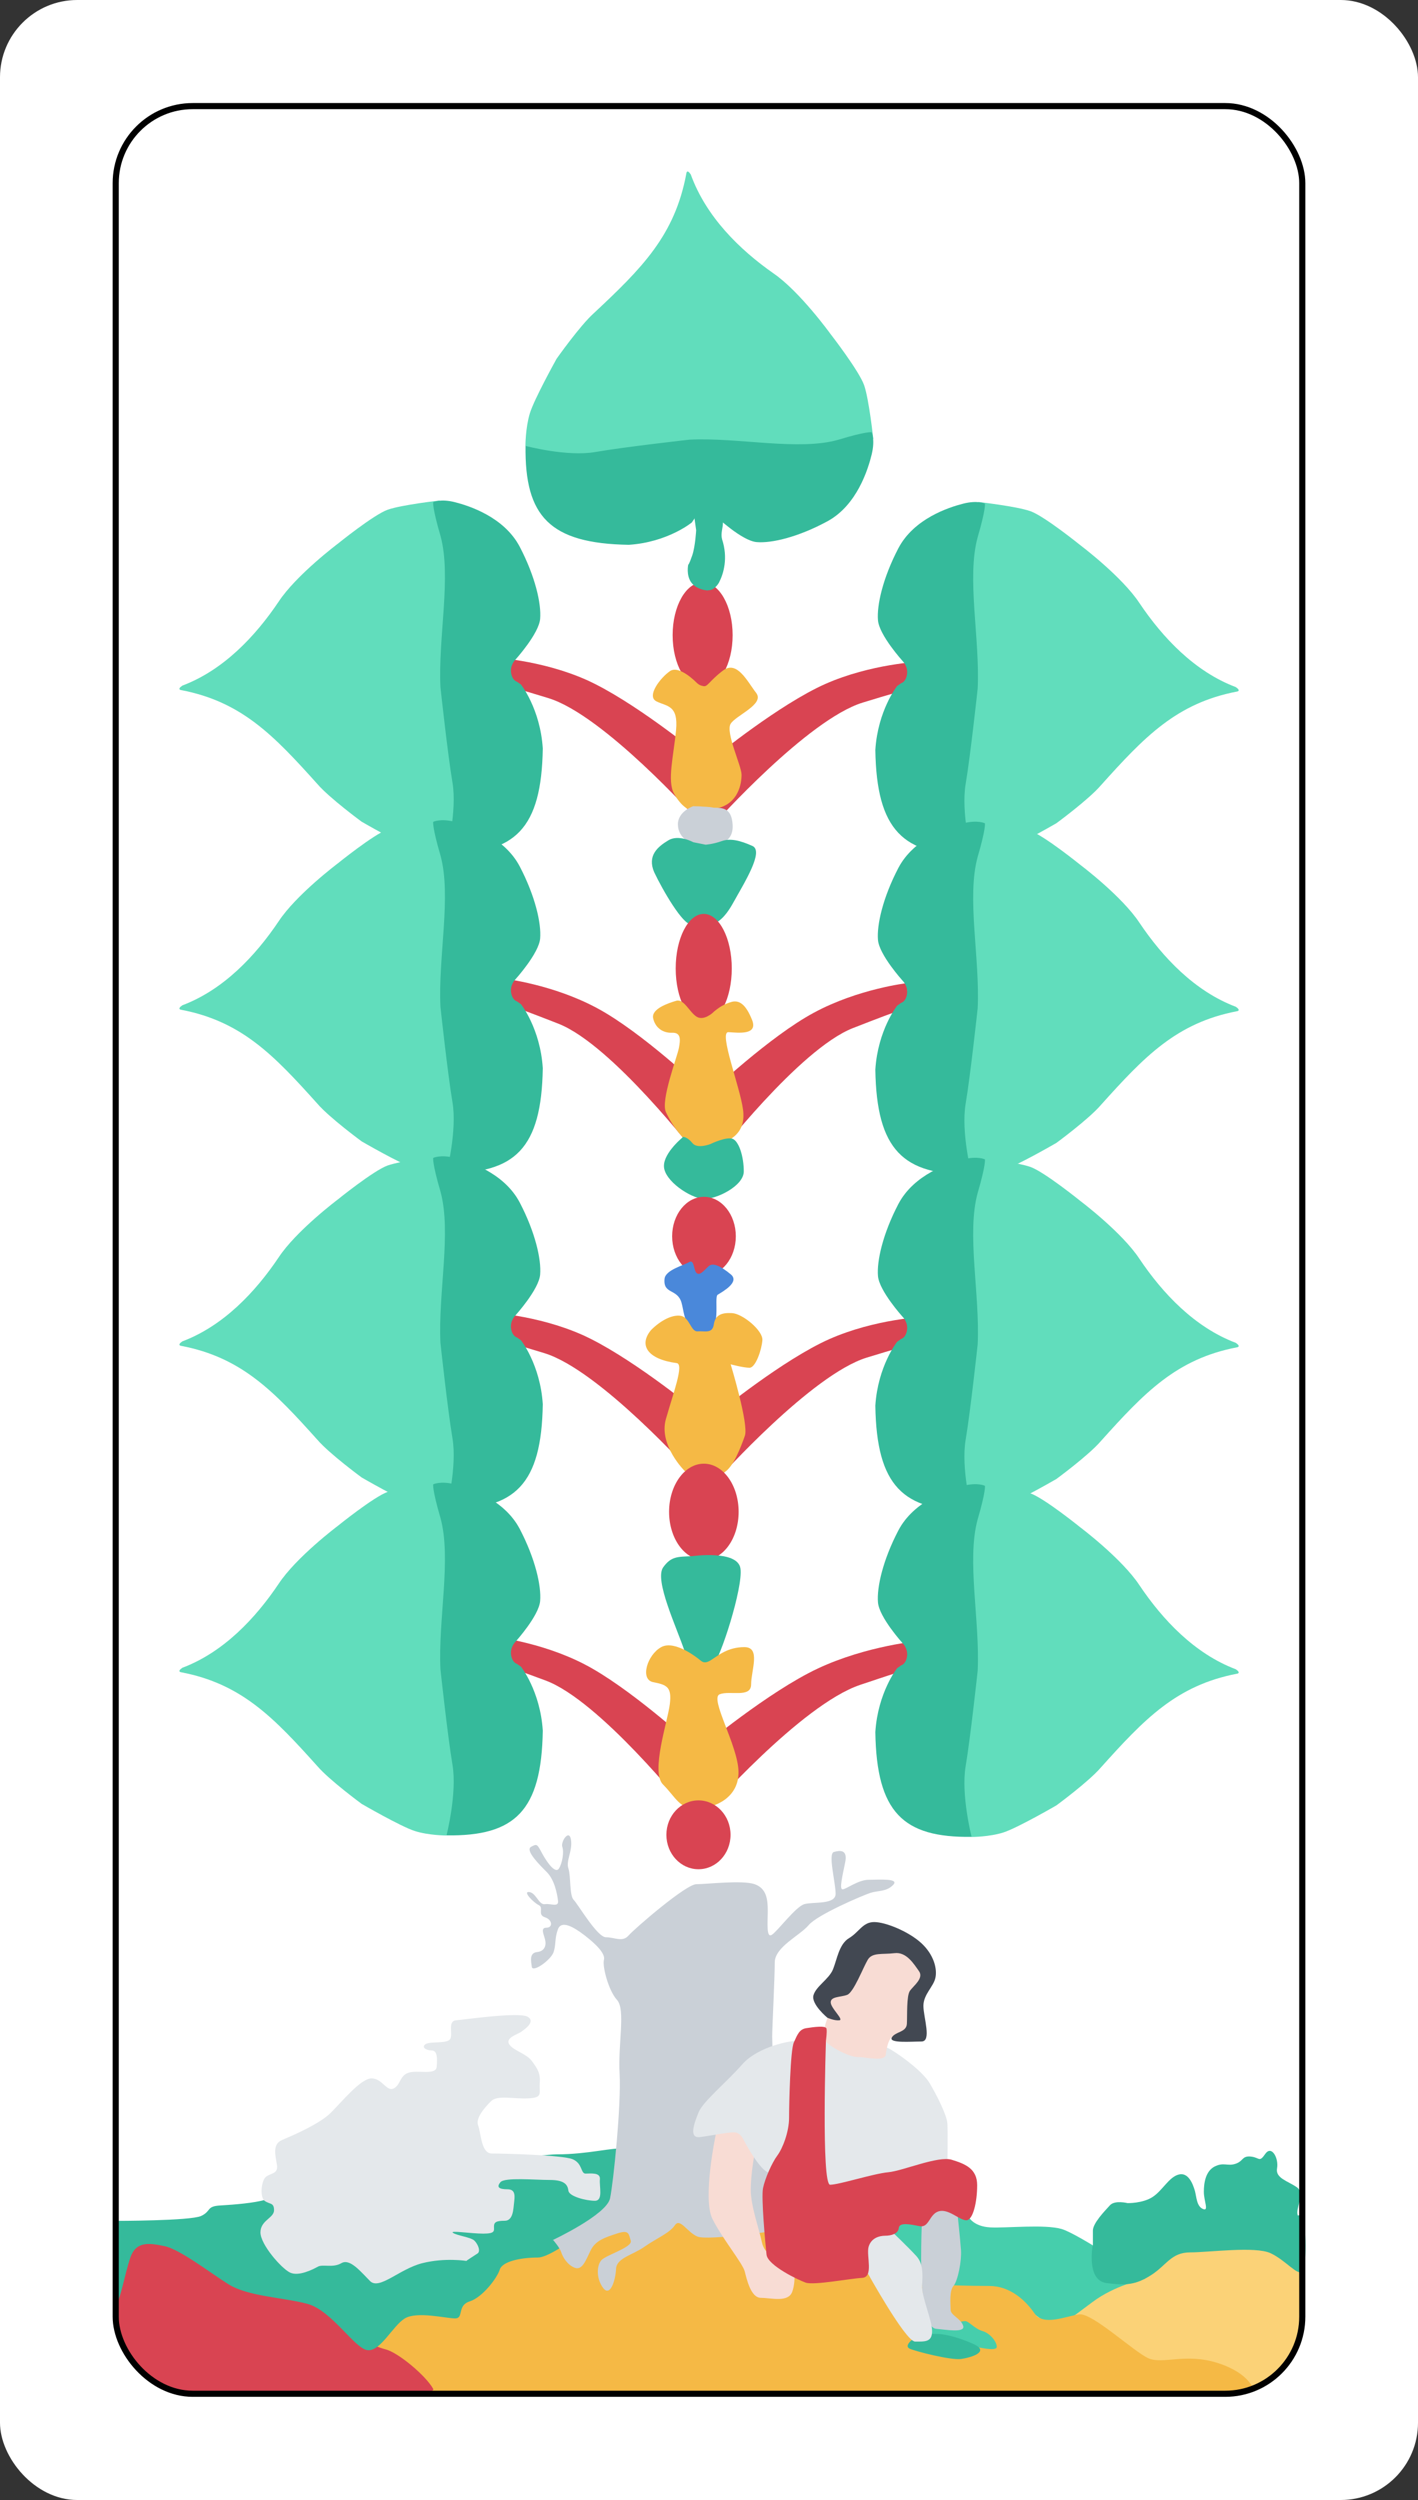 <?xml version="1.0" encoding="UTF-8" standalone="no"?>
<!-- Created with Inkscape (http://www.inkscape.org/) -->

<svg
   width="11.58mm"
   height="20.404mm"
   viewBox="0 0 11.58 20.404"
   version="1.1"
   id="svg5"
   xml:space="preserve"
   xmlns="http://www.w3.org/2000/svg"
   xmlns:svg="http://www.w3.org/2000/svg"><rect x="0" y="0" width="11.58" height="20.404" fill="#333333" stroke="none"/><defs
     id="defs2" /><g
     id="layer2"
     style="display:inline"
     transform="translate(-8.21,-9.798)"><rect
       style="display:inline;opacity:1;fill:#ffffff;fill-opacity:1;stroke:none;stroke-width:0.05"
       id="rect12268"
       width="11.58"
       height="20.404"
       x="8.21"
       y="9.798"
       ry="0.631" /><g
       id="layer4"
       style="display:inline"><path
         style="opacity:1;fill:#fbd277;fill-opacity:1;stroke:none;stroke-width:0.05"
         d="m 18.847,28.301 -0.014,0.483 c 0,0 -0.142,0.532 -0.442,0.532 -0.445,4.71e-4 -1.192,-0.006 -1.192,-0.006 l -0.306,-0.606 0.561,-0.322 0.409,-0.245 0.616,-0.013 z"
         id="path3722" /><path
         style="opacity:1;fill:#46ceac;fill-opacity:1;stroke:none;stroke-width:0.05"
         d="m 15.421,28.03 0.418,-0.239 0.285,0.106 c 0,0 0.04,0.073 0.172,0.08 0.133,0.007 0.444,-0.027 0.583,0.013 0.139,0.04 0.681,0.407 0.681,0.407 0,0 -0.244,0.05 -0.429,0.19 -0.186,0.139 -0.305,0.225 -0.305,0.225 l -0.345,-0.259 -0.53,-0.08 -0.338,-0.053 z"
         id="path3720" /><path
         style="opacity:1;fill:#f5b945;fill-opacity:1;stroke:none;stroke-width:0.05"
         d="m 11.728,29.336 6.722,-0.026 c 0,0 -0.027,-0.139 -0.292,-0.225 -0.265,-0.086 -0.451,0.013 -0.57,-0.04 -0.119,-0.053 -0.457,-0.371 -0.564,-0.358 -0.106,0.013 -0.292,0.099 -0.365,-0.007 -0.073,-0.106 -0.199,-0.225 -0.371,-0.225 -0.172,0 -0.345,-0.007 -0.345,-0.007 0,0 -0.603,-0.126 -0.756,-0.113 -0.152,0.013 -0.597,-0.365 -0.736,-0.365 -0.139,0 -0.862,-0.06 -0.862,-0.06 l -0.564,0.02 -0.776,0.331 -0.331,0.378 -0.424,0.033 -0.252,0.219 0.08,0.126 c 0,0 0.179,0.06 0.252,0.139 0.073,0.08 0.152,0.176 0.152,0.176 z"
         id="path3718" /><path
         style="opacity:1;fill:#d94452;fill-opacity:1;stroke:none;stroke-width:0.05"
         d="m 9.145,28.362 0.036,0.563 c 0,0 0.257,0.414 0.556,0.417 0.298,0.003 2.07,0.058 2.01,-0.048 C 11.688,29.188 11.463,28.998 11.357,28.972 11.251,28.945 11.065,28.846 11.065,28.846 L 10.786,28.58 10.21,28.461 9.62,28.096 9.301,28.09 Z"
         id="path3716" /><path
         style="opacity:1;fill:#35ba9b;fill-opacity:1;stroke:none;stroke-width:0.05"
         d="m 9.152,27.924 c 0,0 0.613,0 0.7,-0.04 0.086,-0.04 0.04,-0.08 0.159,-0.086 0.119,-0.007 0.272,-0.02 0.365,-0.046 0.093,-0.027 2.121,-0.371 2.38,-0.371 0.259,0 0.464,-0.06 0.55,-0.046 0.086,0.013 -0.053,0.457 -0.053,0.457 0,0 -0.504,0.431 -0.65,0.431 -0.146,0 -0.292,0.033 -0.312,0.099 -0.02,0.066 -0.139,0.225 -0.245,0.259 -0.106,0.033 -0.046,0.139 -0.119,0.139 -0.073,0 -0.312,-0.06 -0.411,0 -0.099,0.06 -0.199,0.272 -0.305,0.259 -0.106,-0.013 -0.292,-0.325 -0.491,-0.378 -0.199,-0.053 -0.484,-0.06 -0.643,-0.159 C 9.918,28.342 9.679,28.156 9.553,28.13 9.427,28.103 9.321,28.09 9.275,28.222 c -0.046,0.133 -0.083,0.358 -0.116,0.371 -0.033,0.013 -0.01,-0.607 -0.01,-0.607 z"
         id="path3714" /></g><g
       id="layer3"
       style="display:inline"
       transform="translate(-0.115)"><path
         style="opacity:1;fill:#d94452;fill-opacity:1;stroke:none;stroke-width:0.05"
         d="m 13.926,24.56 c 0,0 -0.705,-0.884 -1.147,-1.047 -0.432,-0.16 -0.458,-0.16 -0.458,-0.16 l 0.011,-0.2 c 0,0 0.399,0.039 0.764,0.227 0.365,0.188 0.862,0.642 0.862,0.642 z"
         id="path1181-0" /><path
         style="opacity:1;fill:#d94452;fill-opacity:1;stroke:none;stroke-width:0.05"
         d="m 13.975,21.822 c 0,0 -0.754,-0.842 -1.204,-0.98 -0.441,-0.135 -0.467,-0.133 -0.467,-0.133 v -0.2 c 0,0 0.4,0.017 0.775,0.183 0.375,0.167 0.897,0.592 0.897,0.592 z"
         id="path1181-3" /><path
         style="opacity:1;fill:#d94452;fill-opacity:1;stroke:none;stroke-width:0.05"
         d="m 14.008,16.476 c 0,0 -0.754,-0.842 -1.204,-0.98 -0.441,-0.135 -0.467,-0.133 -0.467,-0.133 v -0.2 c 0,0 0.4,0.017 0.775,0.183 0.375,0.167 0.897,0.592 0.897,0.592 z"
         id="path1181" /><path
         style="opacity:1;fill:#d94452;fill-opacity:1;stroke:none;stroke-width:0.05"
         d="m 14.013,19.221 c 0,0 -0.689,-0.896 -1.128,-1.068 -0.429,-0.168 -0.456,-0.168 -0.456,-0.168 l 0.015,-0.199 c 0,0 0.398,0.046 0.759,0.241 0.362,0.194 0.851,0.657 0.851,0.657 z"
         id="path1181-2" /><path
         style="opacity:1;fill:#d94452;fill-opacity:1;stroke:none;stroke-width:0.052"
         d="m 14.091,24.596 c 0,0 0.774,-0.884 1.259,-1.047 0.475,-0.16 0.503,-0.16 0.503,-0.16 l -0.012,-0.2 c 0,0 -0.438,0.039 -0.838,0.227 -0.401,0.188 -0.947,0.642 -0.947,0.642 z"
         id="path1181-0-6" /><path
         style="opacity:1;fill:#d94452;fill-opacity:1;stroke:none;stroke-width:0.05"
         d="m 14.2,21.858 c 0,0 0.754,-0.842 1.204,-0.98 0.441,-0.135 0.467,-0.133 0.467,-0.133 v -0.2 c 0,0 -0.4,0.017 -0.775,0.183 -0.375,0.167 -0.897,0.592 -0.897,0.592 z"
         id="path1181-3-2" /><path
         style="opacity:1;fill:#d94452;fill-opacity:1;stroke:none;stroke-width:0.05"
         d="m 14.167,16.512 c 0,0 0.754,-0.842 1.204,-0.98 0.441,-0.135 0.467,-0.133 0.467,-0.133 V 15.198 c 0,0 -0.4,0.017 -0.775,0.183 -0.375,0.167 -0.897,0.592 -0.897,0.592 z"
         id="path1181-25" /><path
         style="opacity:1;fill:#d94452;fill-opacity:1;stroke:none;stroke-width:0.05"
         d="m 14.162,19.257 c 0,0 0.689,-0.896 1.128,-1.068 0.429,-0.168 0.456,-0.168 0.456,-0.168 l -0.015,-0.199 c 0,0 -0.398,0.046 -0.759,0.241 -0.362,0.194 -0.851,0.657 -0.851,0.657 z"
         id="path1181-2-2" /><ellipse
         style="display:inline;opacity:1;fill:#d94452;fill-opacity:1;stroke-width:0.05"
         id="path377"
         cx="14.063"
         cy="14.982"
         rx="0.245"
         ry="0.431" /><path
         style="opacity:1;fill:#f5b945;fill-opacity:1;stroke-width:0.05"
         d="m 14.017,15.373 c 0,0 -0.143,-0.15 -0.22,-0.098 -0.077,0.052 -0.197,0.206 -0.11,0.248 0.087,0.042 0.178,0.03 0.159,0.234 -0.019,0.204 -0.074,0.414 -0.017,0.517 0.123,0.223 0.27,0.139 0.353,0.121 0.174,-0.039 0.199,-0.203 0.199,-0.274 0,-0.072 -0.133,-0.346 -0.089,-0.416 0.044,-0.07 0.28,-0.159 0.208,-0.252 -0.072,-0.093 -0.156,-0.269 -0.271,-0.182 -0.115,0.087 -0.126,0.138 -0.163,0.126 -0.019,-0.003 -0.033,-0.01 -0.049,-0.024 z"
         id="path1195" /><path
         style="opacity:1;fill:#cad0d7;fill-opacity:1;stroke-width:0.05"
         d="m 13.986,16.378 c 0,0 -0.126,0.042 -0.125,0.149 0.002,0.117 0.111,0.173 0.226,0.175 0.115,0.002 0.229,-0.033 0.221,-0.172 -0.008,-0.14 -0.083,-0.139 -0.155,-0.14 -0.051,-0.01 -0.068,-0.006 -0.119,-0.011 z"
         id="path1293" /><path
         style="opacity:1;fill:#35ba9b;fill-opacity:1;stroke-width:0.05"
         d="m 13.987,16.672 c 0,0 -0.121,-0.067 -0.205,-0.015 -0.084,0.051 -0.174,0.123 -0.114,0.261 0.072,0.151 0.233,0.427 0.302,0.425 0.068,-0.002 0.171,-0.005 0.171,-0.005 0,0 0.075,0.002 0.169,-0.167 0.097,-0.174 0.256,-0.427 0.159,-0.469 -0.097,-0.043 -0.178,-0.065 -0.251,-0.039 -0.073,0.026 -0.131,0.029 -0.131,0.029 z"
         id="path1295" /><ellipse
         style="opacity:1;fill:#d94452;fill-opacity:1;stroke-width:0.05"
         id="path1297"
         cx="14.072"
         cy="17.702"
         rx="0.229"
         ry="0.445" /><path
         style="opacity:1;fill:#f5b945;fill-opacity:1;stroke-width:0.05"
         d="m 14.15,18.06 c 0,0 -0.076,0.073 -0.136,0.036 -0.06,-0.038 -0.104,-0.149 -0.167,-0.13 -0.063,0.019 -0.205,0.065 -0.188,0.143 0.017,0.079 0.082,0.121 0.154,0.118 0.072,-0.003 0.07,0.051 0.056,0.125 -0.014,0.073 -0.15,0.427 -0.106,0.522 0.044,0.096 0.177,0.316 0.321,0.29 0.221,-0.039 0.333,-0.123 0.309,-0.309 -0.024,-0.186 -0.201,-0.638 -0.119,-0.633 0.082,0.005 0.242,0.026 0.193,-0.099 -0.05,-0.125 -0.102,-0.163 -0.164,-0.149 -0.067,0.019 -0.108,0.047 -0.153,0.085 z"
         id="path1299" /><path
         style="opacity:1;fill:#35ba9b;fill-opacity:1;stroke-width:0.05"
         d="m 13.904,19.077 c 0,0 -0.157,0.126 -0.157,0.237 -5.17e-4,0.121 0.219,0.264 0.324,0.269 0.105,0.004 0.328,-0.106 0.328,-0.224 0,-0.118 -0.036,-0.234 -0.084,-0.263 -0.048,-0.029 -0.188,0.039 -0.188,0.039 0,0 -0.106,0.043 -0.147,-0.007 -0.041,-0.051 -0.075,-0.051 -0.075,-0.051 z"
         id="path1301" /><ellipse
         style="display:inline;opacity:1;fill:#d94452;fill-opacity:1;stroke:none;stroke-width:0.055"
         id="path356"
         cx="14.074"
         cy="19.888"
         rx="0.26"
         ry="0.322" /><path
         style="opacity:1;fill:#4a88da;fill-opacity:1;stroke:none;stroke-width:0.05"
         d="m 13.892,20.436 c 0.021,0.071 0.024,0.255 0.188,0.238 0.146,-1.4e-5 0.072,-0.288 0.106,-0.309 0.042,-0.026 0.184,-0.104 0.106,-0.167 -0.077,-0.063 -0.144,-0.1 -0.181,-0.065 -0.038,0.035 -0.069,0.077 -0.096,0.056 -0.027,-0.021 -0.019,-0.117 -0.063,-0.09 -0.044,0.027 -0.192,0.063 -0.2,0.136 -0.013,0.131 0.108,0.076 0.14,0.2 z"
         id="path1020" /><path
         style="opacity:1;fill:#f5b945;fill-opacity:1;stroke:none;stroke-width:0.05"
         d="m 13.919,21.806 c 0,0 -0.217,-0.212 -0.156,-0.426 0.061,-0.215 0.15,-0.449 0.088,-0.457 -0.241,-0.032 -0.311,-0.148 -0.209,-0.27 0.077,-0.077 0.171,-0.127 0.242,-0.116 0.072,0.011 0.083,0.132 0.138,0.127 0.055,-0.005 0.121,0.022 0.132,-0.055 0.011,-0.077 0.061,-0.099 0.149,-0.094 0.088,0.005 0.253,0.143 0.248,0.22 -0.005,0.077 -0.055,0.226 -0.105,0.226 -0.05,0 -0.154,-0.028 -0.154,-0.028 0,0 0.149,0.49 0.116,0.583 -0.033,0.094 -0.096,0.259 -0.169,0.299 -0.05,0.027 -0.306,8.77e-4 -0.306,8.77e-4 z"
         id="path1135" /><ellipse
         style="opacity:1;fill:#d94452;fill-opacity:1;stroke:none;stroke-width:0.05"
         id="path1153"
         cx="14.073"
         cy="22.137"
         rx="0.284"
         ry="0.393" /><path
         style="opacity:1;fill:#35ba9b;fill-opacity:1;stroke:none;stroke-width:0.055"
         d="m 13.975,22.499 c 0,0 0.375,-0.054 0.397,0.101 0.022,0.155 -0.164,0.735 -0.226,0.792 -0.062,0.058 -0.16,0.089 -0.229,-0.115 -0.069,-0.204 -0.248,-0.58 -0.177,-0.686 0.065,-0.091 0.117,-0.087 0.235,-0.092 z"
         id="path1155" /><path
         style="opacity:1;fill:#f5b945;fill-opacity:1;stroke:none;stroke-width:0.05"
         d="m 14.033,23.34 c 0,0 -0.194,-0.161 -0.308,-0.099 -0.114,0.062 -0.176,0.264 -0.066,0.286 0.11,0.022 0.154,0.037 0.136,0.18 -0.018,0.143 -0.158,0.554 -0.055,0.656 0.103,0.103 0.135,0.201 0.272,0.197 0.155,-0.004 0.348,-0.091 0.344,-0.303 -0.004,-0.213 -0.238,-0.598 -0.154,-0.631 0.084,-0.033 0.257,0.033 0.257,-0.081 0,-0.114 0.081,-0.304 -0.055,-0.304 -0.136,0 -0.214,0.069 -0.268,0.103 -0.06,0.04 -0.078,0.015 -0.103,-0.004 z"
         id="path1157" /><ellipse
         style="opacity:1;fill:#d94452;fill-opacity:1;stroke:none;stroke-width:0.05"
         id="path1159"
         cx="14.029"
         cy="24.773"
         rx="0.262"
         ry="0.281" /><g
         id="layer3-3"
         style="display:inline"
         transform="matrix(0.953,0,0,0.961,4.077,1.371)"><path
           style="display:inline;opacity:1;fill:#35ba9b;fill-opacity:1;stroke-width:0.197"
           d="m 10.523,13.784 c 0,0 -0.094,-0.004 -0.141,-0.067 -0.047,-0.063 -0.027,-0.152 -0.027,-0.152 0,0 0.007,0 0.034,-0.078 0.027,-0.078 0.034,-0.215 0.034,-0.215 l -0.02,-0.141 0.067,-0.041 h 0.081 l 0.141,0.067 c 0,0 -0.04,0.026 -0.04,0.059 0,0.033 -0.02,0.085 -0.007,0.133 0.053,0.16 0.013,0.293 -0.027,0.369 -0.044,0.072 -0.094,0.064 -0.094,0.064 z"
           id="path23325" /><path
           style="display:inline;opacity:1;fill:#61ddbc;fill-opacity:1;stroke-width:0.265"
           d="m 8.96,12.556 c 0,0 0,-0.154 0.038,-0.277 0.038,-0.123 0.229,-0.463 0.229,-0.463 0,0 0.199,-0.28 0.318,-0.386 0.411,-0.381 0.696,-0.661 0.794,-1.188 0,0 0.004,-0.042 0.038,0.009 0.131,0.359 0.418,0.638 0.709,0.84 0.225,0.153 0.488,0.514 0.488,0.514 0,0 0.246,0.314 0.289,0.437 0.042,0.123 0.078,0.455 0.078,0.455 l -0.455,0.067 -2.394,0.076 z"
           id="path20425" /><path
           style="display:inline;opacity:1;fill:#35ba9b;fill-opacity:1;stroke-width:0.265"
           d="m 10.386,13.206 c 0,0 -0.205,0.168 -0.54,0.19 -0.678,-0.011 -0.893,-0.242 -0.885,-0.84 0,0 0.356,0.094 0.597,0.052 0.241,-0.042 0.807,-0.105 0.807,-0.105 0.416,-0.021 0.937,0.098 1.279,0 0.241,-0.073 0.283,-0.063 0.283,-0.063 0,0 0.031,0.063 0,0.189 -0.031,0.126 -0.126,0.43 -0.377,0.566 -0.252,0.136 -0.482,0.189 -0.608,0.178 -0.126,-0.01 -0.347,-0.217 -0.347,-0.217 0,0 -0.045,-0.048 -0.113,-0.036 -0.063,0.011 -0.072,0.051 -0.072,0.051 z"
           id="path20369" /></g><g
         id="layer3-0"
         style="display:inline"
         transform="matrix(0,-0.966,0.936,0,0.219,25.418)"><path
           style="display:inline;opacity:1;fill:#61ddbc;fill-opacity:1;stroke-width:0.265"
           d="m 8.96,12.556 c 0,0 0,-0.154 0.038,-0.277 0.038,-0.123 0.229,-0.463 0.229,-0.463 0,0 0.199,-0.28 0.318,-0.386 0.411,-0.381 0.696,-0.661 0.794,-1.188 0,0 0.004,-0.042 0.038,0.009 0.131,0.359 0.418,0.638 0.709,0.84 0.225,0.153 0.488,0.514 0.488,0.514 0,0 0.246,0.314 0.289,0.437 0.042,0.123 0.078,0.455 0.078,0.455 l -0.455,0.067 -2.394,0.076 z"
           id="path20425-9" /><path
           style="display:inline;opacity:1;fill:#35ba9b;fill-opacity:1;stroke-width:0.265"
           d="m 10.386,13.206 c 0,0 -0.205,0.168 -0.54,0.19 -0.678,-0.011 -0.893,-0.242 -0.885,-0.84 0,0 0.356,0.094 0.597,0.052 0.241,-0.042 0.807,-0.105 0.807,-0.105 0.416,-0.021 0.937,0.098 1.279,0 0.241,-0.073 0.283,-0.063 0.283,-0.063 0,0 0.031,0.063 0,0.189 -0.031,0.126 -0.126,0.43 -0.377,0.566 -0.252,0.136 -0.482,0.189 -0.608,0.178 -0.126,-0.01 -0.347,-0.217 -0.347,-0.217 0,0 -0.045,-0.048 -0.113,-0.036 -0.063,0.011 -0.072,0.051 -0.072,0.051 z"
           id="path20369-3" /></g><g
         id="layer3-0-7"
         style="display:inline"
         transform="matrix(0,-0.966,0.936,0,0.219,28.027)"><path
           style="display:inline;opacity:1;fill:#61ddbc;fill-opacity:1;stroke-width:0.265"
           d="m 8.96,12.556 c 0,0 0,-0.154 0.038,-0.277 0.038,-0.123 0.229,-0.463 0.229,-0.463 0,0 0.199,-0.28 0.318,-0.386 0.411,-0.381 0.696,-0.661 0.794,-1.188 0,0 0.004,-0.042 0.038,0.009 0.131,0.359 0.418,0.638 0.709,0.84 0.225,0.153 0.488,0.514 0.488,0.514 0,0 0.246,0.314 0.289,0.437 0.042,0.123 0.078,0.455 0.078,0.455 l -0.455,0.067 -2.394,0.076 z"
           id="path20425-9-5" /><path
           style="display:inline;opacity:1;fill:#35ba9b;fill-opacity:1;stroke-width:0.265"
           d="m 10.386,13.206 c 0,0 -0.205,0.168 -0.54,0.19 -0.678,-0.011 -0.893,-0.242 -0.885,-0.84 0,0 0.356,0.094 0.597,0.052 0.241,-0.042 0.807,-0.105 0.807,-0.105 0.416,-0.021 0.937,0.098 1.279,0 0.241,-0.073 0.283,-0.063 0.283,-0.063 0,0 0.031,0.063 0,0.189 -0.031,0.126 -0.126,0.43 -0.377,0.566 -0.252,0.136 -0.482,0.189 -0.608,0.178 -0.126,-0.01 -0.347,-0.217 -0.347,-0.217 0,0 -0.045,-0.048 -0.113,-0.036 -0.063,0.011 -0.072,0.051 -0.072,0.051 z"
           id="path20369-3-6" /></g><g
         id="layer3-0-5"
         style="display:inline"
         transform="matrix(0,-0.966,0.936,0,0.219,30.77)"><path
           style="display:inline;opacity:1;fill:#61ddbc;fill-opacity:1;stroke-width:0.265"
           d="m 8.96,12.556 c 0,0 0,-0.154 0.038,-0.277 0.038,-0.123 0.229,-0.463 0.229,-0.463 0,0 0.199,-0.28 0.318,-0.386 0.411,-0.381 0.696,-0.661 0.794,-1.188 0,0 0.004,-0.042 0.038,0.009 0.131,0.359 0.418,0.638 0.709,0.84 0.225,0.153 0.488,0.514 0.488,0.514 0,0 0.246,0.314 0.289,0.437 0.042,0.123 0.078,0.455 0.078,0.455 l -0.455,0.067 -2.394,0.076 z"
           id="path20425-9-3" /><path
           style="display:inline;opacity:1;fill:#35ba9b;fill-opacity:1;stroke-width:0.265"
           d="m 10.386,13.206 c 0,0 -0.205,0.168 -0.54,0.19 -0.678,-0.011 -0.893,-0.242 -0.885,-0.84 0,0 0.356,0.094 0.597,0.052 0.241,-0.042 0.807,-0.105 0.807,-0.105 0.416,-0.021 0.937,0.098 1.279,0 0.241,-0.073 0.283,-0.063 0.283,-0.063 0,0 0.031,0.063 0,0.189 -0.031,0.126 -0.126,0.43 -0.377,0.566 -0.252,0.136 -0.482,0.189 -0.608,0.178 -0.126,-0.01 -0.347,-0.217 -0.347,-0.217 0,0 -0.045,-0.048 -0.113,-0.036 -0.063,0.011 -0.072,0.051 -0.072,0.051 z"
           id="path20369-3-0" /></g><g
         id="layer3-0-4"
         style="display:inline"
         transform="matrix(0,-0.966,0.936,0,0.219,33.434)"><path
           style="display:inline;opacity:1;fill:#61ddbc;fill-opacity:1;stroke-width:0.265"
           d="m 8.96,12.556 c 0,0 0,-0.154 0.038,-0.277 0.038,-0.123 0.229,-0.463 0.229,-0.463 0,0 0.199,-0.28 0.318,-0.386 0.411,-0.381 0.696,-0.661 0.794,-1.188 0,0 0.004,-0.042 0.038,0.009 0.131,0.359 0.418,0.638 0.709,0.84 0.225,0.153 0.488,0.514 0.488,0.514 0,0 0.246,0.314 0.289,0.437 0.042,0.123 0.078,0.455 0.078,0.455 l -0.455,0.067 -2.394,0.076 z"
           id="path20425-9-8" /><path
           style="display:inline;opacity:1;fill:#35ba9b;fill-opacity:1;stroke-width:0.265"
           d="m 10.386,13.206 c 0,0 -0.205,0.168 -0.54,0.19 -0.678,-0.011 -0.893,-0.242 -0.885,-0.84 0,0 0.356,0.094 0.597,0.052 0.241,-0.042 0.807,-0.105 0.807,-0.105 0.416,-0.021 0.937,0.098 1.279,0 0.241,-0.073 0.283,-0.063 0.283,-0.063 0,0 0.031,0.063 0,0.189 -0.031,0.126 -0.126,0.43 -0.377,0.566 -0.252,0.136 -0.482,0.189 -0.608,0.178 -0.126,-0.01 -0.347,-0.217 -0.347,-0.217 0,0 -0.045,-0.048 -0.113,-0.036 -0.063,0.011 -0.072,0.051 -0.072,0.051 z"
           id="path20369-3-5" /></g><g
         id="layer3-0-1"
         style="display:inline"
         transform="matrix(0,-0.966,-0.936,0,28.012,25.43)"><path
           style="display:inline;opacity:1;fill:#61ddbc;fill-opacity:1;stroke-width:0.265"
           d="m 8.96,12.556 c 0,0 0,-0.154 0.038,-0.277 0.038,-0.123 0.229,-0.463 0.229,-0.463 0,0 0.199,-0.28 0.318,-0.386 0.411,-0.381 0.696,-0.661 0.794,-1.188 0,0 0.004,-0.042 0.038,0.009 0.131,0.359 0.418,0.638 0.709,0.84 0.225,0.153 0.488,0.514 0.488,0.514 0,0 0.246,0.314 0.289,0.437 0.042,0.123 0.078,0.455 0.078,0.455 l -0.455,0.067 -2.394,0.076 z"
           id="path20425-9-9" /><path
           style="display:inline;opacity:1;fill:#35ba9b;fill-opacity:1;stroke-width:0.265"
           d="m 10.386,13.206 c 0,0 -0.205,0.168 -0.54,0.19 -0.678,-0.011 -0.893,-0.242 -0.885,-0.84 0,0 0.356,0.094 0.597,0.052 0.241,-0.042 0.807,-0.105 0.807,-0.105 0.416,-0.021 0.937,0.098 1.279,0 0.241,-0.073 0.283,-0.063 0.283,-0.063 0,0 0.031,0.063 0,0.189 -0.031,0.126 -0.126,0.43 -0.377,0.566 -0.252,0.136 -0.482,0.189 -0.608,0.178 -0.126,-0.01 -0.347,-0.217 -0.347,-0.217 0,0 -0.045,-0.048 -0.113,-0.036 -0.063,0.011 -0.072,0.051 -0.072,0.051 z"
           id="path20369-3-2" /></g><g
         id="layer3-0-7-4"
         style="display:inline"
         transform="matrix(0,-0.966,-0.936,0,28.012,28.039)"><path
           style="display:inline;opacity:1;fill:#61ddbc;fill-opacity:1;stroke-width:0.265"
           d="m 8.96,12.556 c 0,0 0,-0.154 0.038,-0.277 0.038,-0.123 0.229,-0.463 0.229,-0.463 0,0 0.199,-0.28 0.318,-0.386 0.411,-0.381 0.696,-0.661 0.794,-1.188 0,0 0.004,-0.042 0.038,0.009 0.131,0.359 0.418,0.638 0.709,0.84 0.225,0.153 0.488,0.514 0.488,0.514 0,0 0.246,0.314 0.289,0.437 0.042,0.123 0.078,0.455 0.078,0.455 l -0.455,0.067 -2.394,0.076 z"
           id="path20425-9-5-5" /><path
           style="display:inline;opacity:1;fill:#35ba9b;fill-opacity:1;stroke-width:0.265"
           d="m 10.386,13.206 c 0,0 -0.205,0.168 -0.54,0.19 -0.678,-0.011 -0.893,-0.242 -0.885,-0.84 0,0 0.356,0.094 0.597,0.052 0.241,-0.042 0.807,-0.105 0.807,-0.105 0.416,-0.021 0.937,0.098 1.279,0 0.241,-0.073 0.283,-0.063 0.283,-0.063 0,0 0.031,0.063 0,0.189 -0.031,0.126 -0.126,0.43 -0.377,0.566 -0.252,0.136 -0.482,0.189 -0.608,0.178 -0.126,-0.01 -0.347,-0.217 -0.347,-0.217 0,0 -0.045,-0.048 -0.113,-0.036 -0.063,0.011 -0.072,0.051 -0.072,0.051 z"
           id="path20369-3-6-8" /></g><g
         id="layer3-0-5-6"
         style="display:inline"
         transform="matrix(0,-0.966,-0.936,0,28.012,30.782)"><path
           style="display:inline;opacity:1;fill:#61ddbc;fill-opacity:1;stroke-width:0.265"
           d="m 8.96,12.556 c 0,0 0,-0.154 0.038,-0.277 0.038,-0.123 0.229,-0.463 0.229,-0.463 0,0 0.199,-0.28 0.318,-0.386 0.411,-0.381 0.696,-0.661 0.794,-1.188 0,0 0.004,-0.042 0.038,0.009 0.131,0.359 0.418,0.638 0.709,0.84 0.225,0.153 0.488,0.514 0.488,0.514 0,0 0.246,0.314 0.289,0.437 0.042,0.123 0.078,0.455 0.078,0.455 l -0.455,0.067 -2.394,0.076 z"
           id="path20425-9-3-2" /><path
           style="display:inline;opacity:1;fill:#35ba9b;fill-opacity:1;stroke-width:0.265"
           d="m 10.386,13.206 c 0,0 -0.205,0.168 -0.54,0.19 -0.678,-0.011 -0.893,-0.242 -0.885,-0.84 0,0 0.356,0.094 0.597,0.052 0.241,-0.042 0.807,-0.105 0.807,-0.105 0.416,-0.021 0.937,0.098 1.279,0 0.241,-0.073 0.283,-0.063 0.283,-0.063 0,0 0.031,0.063 0,0.189 -0.031,0.126 -0.126,0.43 -0.377,0.566 -0.252,0.136 -0.482,0.189 -0.608,0.178 -0.126,-0.01 -0.347,-0.217 -0.347,-0.217 0,0 -0.045,-0.048 -0.113,-0.036 -0.063,0.011 -0.072,0.051 -0.072,0.051 z"
           id="path20369-3-0-5" /></g><g
         id="layer3-0-4-1"
         style="display:inline"
         transform="matrix(0,-0.966,-0.936,0,28.012,33.446)"><path
           style="display:inline;opacity:1;fill:#61ddbc;fill-opacity:1;stroke-width:0.265"
           d="m 8.96,12.556 c 0,0 0,-0.154 0.038,-0.277 0.038,-0.123 0.229,-0.463 0.229,-0.463 0,0 0.199,-0.28 0.318,-0.386 0.411,-0.381 0.696,-0.661 0.794,-1.188 0,0 0.004,-0.042 0.038,0.009 0.131,0.359 0.418,0.638 0.709,0.84 0.225,0.153 0.488,0.514 0.488,0.514 0,0 0.246,0.314 0.289,0.437 0.042,0.123 0.078,0.455 0.078,0.455 l -0.455,0.067 -2.394,0.076 z"
           id="path20425-9-8-3" /><path
           style="display:inline;opacity:1;fill:#35ba9b;fill-opacity:1;stroke-width:0.265"
           d="m 10.386,13.206 c 0,0 -0.205,0.168 -0.54,0.19 -0.678,-0.011 -0.893,-0.242 -0.885,-0.84 0,0 0.356,0.094 0.597,0.052 0.241,-0.042 0.807,-0.105 0.807,-0.105 0.416,-0.021 0.937,0.098 1.279,0 0.241,-0.073 0.283,-0.063 0.283,-0.063 0,0 0.031,0.063 0,0.189 -0.031,0.126 -0.126,0.43 -0.377,0.566 -0.252,0.136 -0.482,0.189 -0.608,0.178 -0.126,-0.01 -0.347,-0.217 -0.347,-0.217 0,0 -0.045,-0.048 -0.113,-0.036 -0.063,0.011 -0.072,0.051 -0.072,0.051 z"
           id="path20369-3-5-9" /></g></g><g
       id="layer5"
       style="display:inline"><path
         style="display:inline;opacity:1;fill:#cad0d7;fill-opacity:1;stroke:none;stroke-width:0.05"
         d="m 12.723,28.081 c 0,0 0.44,-0.206 0.469,-0.341 0.028,-0.135 0.092,-0.767 0.078,-1.015 -0.014,-0.249 0.05,-0.525 -0.021,-0.604 -0.071,-0.078 -0.121,-0.277 -0.107,-0.327 0.014,-0.05 -0.064,-0.128 -0.156,-0.199 -0.092,-0.071 -0.192,-0.128 -0.22,-0.05 -0.028,0.078 -0.014,0.121 -0.035,0.185 -0.021,0.064 -0.17,0.17 -0.178,0.121 -0.007,-0.05 -0.021,-0.114 0.043,-0.121 0.064,-0.007 0.078,-0.057 0.064,-0.107 -0.014,-0.05 -0.035,-0.092 0.014,-0.092 0.05,0 0.05,-0.064 -0.014,-0.085 -0.064,-0.021 -0.007,-0.078 -0.05,-0.099 -0.043,-0.021 -0.135,-0.114 -0.078,-0.107 0.057,0.007 0.078,0.107 0.128,0.099 0.05,-0.007 0.114,0.028 0.107,-0.028 -0.007,-0.057 -0.028,-0.17 -0.092,-0.234 -0.064,-0.064 -0.178,-0.178 -0.128,-0.206 0.05,-0.028 0.05,-0.021 0.092,0.057 0.043,0.078 0.107,0.163 0.135,0.121 0.028,-0.043 0.043,-0.135 0.028,-0.178 -0.014,-0.043 0.057,-0.149 0.071,-0.057 0.014,0.092 -0.043,0.17 -0.021,0.234 0.021,0.064 0.007,0.22 0.043,0.256 0.035,0.035 0.192,0.305 0.263,0.305 0.071,0 0.135,0.043 0.185,-0.014 0.05,-0.057 0.469,-0.419 0.554,-0.419 0.085,0 0.376,-0.035 0.476,0 0.099,0.035 0.107,0.128 0.107,0.22 0,0.092 -0.014,0.227 0.035,0.192 0.05,-0.035 0.192,-0.227 0.263,-0.249 0.071,-0.021 0.256,0.007 0.256,-0.085 0,-0.092 -0.064,-0.327 -0.014,-0.341 0.05,-0.014 0.114,-0.021 0.092,0.085 -0.021,0.107 -0.05,0.22 -0.021,0.22 0.028,0 0.128,-0.078 0.213,-0.078 0.085,0 0.256,-0.014 0.199,0.043 -0.057,0.057 -0.121,0.043 -0.185,0.064 -0.064,0.021 -0.433,0.178 -0.504,0.263 -0.071,0.085 -0.277,0.178 -0.277,0.305 0,0.128 -0.021,0.533 -0.021,0.604 0,0.071 0.043,1.583 0.043,1.583 0,0 -0.568,0.085 -0.653,0.05 -0.085,-0.035 -0.142,-0.156 -0.185,-0.092 -0.043,0.064 -0.15,0.106 -0.248,0.175 -0.098,0.069 -0.228,0.091 -0.232,0.181 -0.004,0.091 -0.047,0.232 -0.105,0.156 -0.058,-0.076 -0.054,-0.185 -0.014,-0.228 0.04,-0.043 0.257,-0.105 0.239,-0.159 -0.018,-0.054 -0.011,-0.091 -0.112,-0.058 -0.101,0.033 -0.178,0.058 -0.217,0.141 -0.04,0.083 -0.069,0.163 -0.13,0.138 -0.062,-0.025 -0.098,-0.091 -0.109,-0.127 -0.011,-0.036 -0.065,-0.098 -0.065,-0.098 z"
         id="path2605" /><path
         style="opacity:1;fill:#e4e8eb;fill-opacity:1;stroke:none;stroke-width:0.05"
         d="m 12.021,28.251 c 0,0 -0.175,-0.029 -0.362,0.018 -0.187,0.047 -0.351,0.222 -0.427,0.146 -0.076,-0.076 -0.164,-0.187 -0.234,-0.146 -0.07,0.041 -0.152,0.006 -0.193,0.029 -0.041,0.023 -0.158,0.082 -0.228,0.047 -0.07,-0.035 -0.24,-0.228 -0.24,-0.327 0,-0.099 0.111,-0.117 0.111,-0.181 0,-0.064 -0.035,-0.047 -0.076,-0.076 -0.041,-0.029 -0.029,-0.158 0.006,-0.193 0.035,-0.035 0.105,-0.023 0.094,-0.099 -0.012,-0.076 -0.041,-0.17 0.041,-0.205 0.082,-0.035 0.304,-0.129 0.398,-0.222 0.094,-0.094 0.246,-0.281 0.333,-0.281 0.088,0 0.123,0.111 0.181,0.082 0.058,-0.029 0.047,-0.105 0.123,-0.129 0.076,-0.023 0.222,0.023 0.228,-0.047 0.006,-0.07 0.006,-0.134 -0.041,-0.134 -0.047,0 -0.088,-0.029 -0.047,-0.053 0.041,-0.023 0.175,0 0.199,-0.041 0.023,-0.041 -0.023,-0.146 0.047,-0.152 0.07,-0.006 0.515,-0.07 0.585,-0.029 0.07,0.041 -0.029,0.105 -0.053,0.123 -0.023,0.018 -0.129,0.047 -0.099,0.099 0.029,0.053 0.14,0.076 0.187,0.14 0.047,0.064 0.07,0.099 0.064,0.181 -0.006,0.082 0.029,0.117 -0.094,0.123 -0.123,0.006 -0.251,-0.029 -0.304,0.023 -0.053,0.053 -0.129,0.14 -0.105,0.199 0.023,0.058 0.023,0.228 0.111,0.228 0.088,0 0.579,0.012 0.661,0.047 0.082,0.035 0.064,0.117 0.105,0.117 0.041,0 0.123,-0.012 0.117,0.047 -0.006,0.058 0.029,0.175 -0.041,0.175 -0.07,0 -0.21,-0.035 -0.216,-0.082 -0.006,-0.047 -0.029,-0.088 -0.152,-0.088 -0.123,0 -0.368,-0.023 -0.403,0.018 -0.035,0.041 -0.012,0.058 0.058,0.058 0.07,0 0.058,0.064 0.053,0.111 -0.006,0.047 -0.006,0.146 -0.076,0.146 -0.07,0 -0.088,0.012 -0.088,0.047 0,0.035 0.012,0.058 -0.088,0.058 -0.099,0 -0.281,-0.029 -0.246,-0.006 0.035,0.023 0.146,0.035 0.175,0.064 0.029,0.029 0.053,0.088 0.023,0.105 -0.029,0.018 -0.088,0.058 -0.088,0.058 z"
         id="path3501" /><path
         style="opacity:1;fill:#35ba9b;fill-opacity:1;stroke:none;stroke-width:0.05"
         d="m 17.133,28.128 c 0,0 -0.052,0.28 0.111,0.303 0.162,0.022 0.243,0.015 0.369,-0.066 0.125,-0.081 0.162,-0.184 0.317,-0.184 0.155,0 0.531,-0.052 0.657,0.007 0.125,0.059 0.223,0.191 0.259,0.147 0.037,-0.044 0.04,-0.478 -0.034,-0.456 -0.074,0.022 0.018,0.059 -0.004,-1.48e-4 -0.022,-0.059 0.066,-0.177 -0.007,-0.229 -0.074,-0.052 -0.177,-0.074 -0.162,-0.155 0.015,-0.081 -0.044,-0.192 -0.096,-0.118 -0.052,0.074 -0.044,0.03 -0.118,0.022 -0.074,-0.007 -0.059,0.037 -0.125,0.059 -0.066,0.022 -0.096,-0.015 -0.17,0.022 -0.074,0.037 -0.089,0.133 -0.089,0.207 0,0.074 0.044,0.162 -0.007,0.14 -0.052,-0.022 -0.052,-0.096 -0.066,-0.148 -0.015,-0.052 -0.052,-0.155 -0.133,-0.133 -0.081,0.022 -0.133,0.133 -0.214,0.184 -0.081,0.052 -0.203,0.049 -0.203,0.049 0,0 -0.103,-0.026 -0.143,0.017 -0.048,0.052 -0.14,0.148 -0.14,0.207 v 0.125 z"
         id="path3562" /><path
         style="opacity:1;fill:#e4e8eb;fill-opacity:1;stroke:none;stroke-width:0.05"
         d="m 14.945,26.41 c 0,0 0.436,0.054 0.535,0.113 0.1,0.059 0.268,0.186 0.322,0.277 0.054,0.091 0.141,0.259 0.145,0.331 0.004,0.073 0,0.34 0,0.34 l -0.989,0.177 -0.054,-0.508 z"
         id="path3642" /><path
         style="opacity:1;fill:#f8dcd4;fill-opacity:1;stroke:none;stroke-width:0.05"
         d="m 14.972,26.259 c 0,0 -0.068,0.151 -0.014,0.205 0.055,0.055 0.192,0.123 0.26,0.123 0.068,0 0.219,0.041 0.226,-0.021 0.007,-0.062 0.027,-0.144 0.062,-0.144 0.034,0 0.13,-0.075 0.13,-0.075 l 0.027,-0.212 0.116,-0.226 -0.103,-0.116 -0.158,-0.082 -0.233,0.034 -0.068,0.116 -0.096,0.185 -0.164,0.048 0.034,0.11 z"
         id="path3626" /><path
         style="opacity:1;fill:#f8dcd4;fill-opacity:1;stroke:none;stroke-width:0.05"
         d="m 14.053,27.231 c 0,0 -0.107,0.512 -0.025,0.677 0.083,0.165 0.248,0.363 0.264,0.429 0.017,0.066 0.05,0.215 0.132,0.215 0.083,0 0.223,0.041 0.256,-0.05 0.033,-0.091 0.025,-0.264 -0.05,-0.272 -0.074,-0.008 -0.173,-0.017 -0.198,-0.132 -0.025,-0.116 -0.091,-0.297 -0.091,-0.429 0,-0.132 0.033,-0.306 0.033,-0.306 l -0.116,-0.19 h -0.198 z"
         id="path3632" /><path
         style="opacity:1;fill:#e4e8eb;fill-opacity:1;stroke:none;stroke-width:0.05"
         d="m 14.277,27.252 c 0,0 0.143,0.279 0.22,0.279 0.077,0 0.155,-0.125 0.143,-0.196 -0.012,-0.071 0.021,-0.121 0.023,-0.199 0.002,-0.061 0.019,-0.169 0.031,-0.193 0.012,-0.024 0.065,-0.481 0.024,-0.487 -0.042,-0.006 -0.315,0.042 -0.446,0.19 -0.131,0.149 -0.321,0.303 -0.357,0.392 -0.036,0.089 -0.083,0.214 0.012,0.202 0.095,-0.012 0.262,-0.048 0.297,-0.036 0.036,0.012 0.053,0.048 0.053,0.048 z"
         id="path3630" /><path
         style="opacity:1;fill:#46ceac;fill-opacity:1;stroke:none;stroke-width:0.05"
         d="m 15.816,28.775 c 0,0 -0.069,0.084 -0.009,0.09 0.06,0.006 0.303,0.081 0.345,0.084 0.042,0.003 0.198,0.045 0.198,0.003 0,-0.042 -0.054,-0.111 -0.117,-0.129 -0.063,-0.018 -0.111,-0.081 -0.141,-0.081 -0.03,0 -0.078,0.018 -0.078,0.018 z"
         id="path3640" /><path
         style="opacity:1;fill:#cad0d7;fill-opacity:1;stroke:none;stroke-width:0.05"
         d="m 15.737,27.97 c 0,0 -0.018,0.496 0.018,0.605 0.036,0.109 0.03,0.224 0.103,0.23 0.073,0.006 0.236,0.036 0.218,-0.024 -0.018,-0.061 -0.103,-0.085 -0.103,-0.133 0,-0.048 -0.012,-0.151 0.024,-0.194 0.036,-0.042 0.067,-0.206 0.061,-0.291 -0.006,-0.085 -0.03,-0.309 -0.03,-0.309 l -0.176,-0.048 z"
         id="path3636" /><path
         style="opacity:1;fill:#35ba9b;fill-opacity:1;stroke:none;stroke-width:0.05"
         d="m 15.654,28.898 c 0,0 -0.06,0.048 -0.015,0.069 0.045,0.021 0.336,0.096 0.42,0.084 0.084,-0.012 0.24,-0.06 0.099,-0.123 -0.141,-0.063 -0.249,-0.081 -0.291,-0.081 -0.042,0 -0.087,-0.003 -0.087,-0.003 z"
         id="path3638" /><path
         style="opacity:1;fill:#e4e8eb;fill-opacity:1;stroke:none;stroke-width:0.05"
         d="m 15.29,28.34 c 0,0 0.315,0.569 0.393,0.569 0.079,0 0.139,0.006 0.139,-0.085 0,-0.091 -0.088,-0.283 -0.082,-0.374 0.006,-0.091 0.009,-0.177 -0.045,-0.237 -0.054,-0.061 -0.212,-0.212 -0.212,-0.212 l -0.169,0.048 -0.042,0.121 z"
         id="path3634" /><path
         style="opacity:1;fill:#d94452;fill-opacity:1;stroke:none;stroke-width:0.05"
         d="m 14.955,26.452 c 0,0 -0.039,1.177 0.034,1.177 0.073,0 0.358,-0.092 0.475,-0.102 0.116,-0.01 0.407,-0.136 0.518,-0.102 0.111,0.034 0.208,0.073 0.208,0.208 0,0.136 -0.034,0.291 -0.092,0.286 -0.058,-0.005 -0.145,-0.097 -0.223,-0.073 -0.077,0.024 -0.077,0.136 -0.155,0.121 -0.077,-0.015 -0.165,-0.034 -0.17,0.015 -0.005,0.048 -0.063,0.063 -0.111,0.063 -0.048,0 -0.116,0.019 -0.136,0.092 -0.019,0.073 0.044,0.247 -0.053,0.252 -0.097,0.005 -0.391,0.062 -0.46,0.039 -0.058,-0.02 -0.31,-0.14 -0.32,-0.228 -0.01,-0.087 -0.044,-0.465 -0.029,-0.542 0.015,-0.077 0.073,-0.208 0.116,-0.266 0.044,-0.058 0.097,-0.194 0.097,-0.31 0,-0.116 0.01,-0.552 0.039,-0.615 0.029,-0.063 0.044,-0.107 0.102,-0.116 0.059,-0.009 0.16,-0.024 0.165,0.005 0.005,0.029 -0.005,0.097 -0.005,0.097 z"
         id="path3628" /><path
         style="opacity:1;fill:#424852;fill-opacity:1;stroke:none;stroke-width:0.05"
         d="m 14.968,26.267 c 0,0 -0.135,-0.111 -0.115,-0.184 0.02,-0.074 0.127,-0.131 0.16,-0.213 0.033,-0.082 0.049,-0.205 0.131,-0.254 0.082,-0.049 0.111,-0.131 0.205,-0.131 0.094,0 0.283,0.078 0.385,0.172 0.102,0.094 0.131,0.209 0.115,0.283 -0.016,0.074 -0.098,0.135 -0.098,0.229 0,0.094 0.07,0.291 -0.016,0.291 -0.086,0 -0.27,0.016 -0.242,-0.033 0.029,-0.049 0.119,-0.041 0.123,-0.111 0.004,-0.07 -0.004,-0.229 0.025,-0.27 0.029,-0.041 0.115,-0.102 0.074,-0.16 -0.041,-0.057 -0.102,-0.16 -0.201,-0.147 -0.098,0.012 -0.18,-0.008 -0.217,0.053 -0.037,0.061 -0.115,0.266 -0.168,0.287 -0.053,0.02 -0.135,0.012 -0.135,0.061 0,0.049 0.111,0.143 0.07,0.147 -0.041,0.004 -0.094,-0.02 -0.094,-0.02 z"
         id="path3624" /></g><rect
       style="opacity:1;fill:none;fill-opacity:1;stroke:#000000;stroke-width:0.05;stroke-opacity:1"
       id="rect12377"
       width="9.69"
       height="18.671"
       x="9.155"
       y="10.664"
       ry="0.629" /></g></svg>
